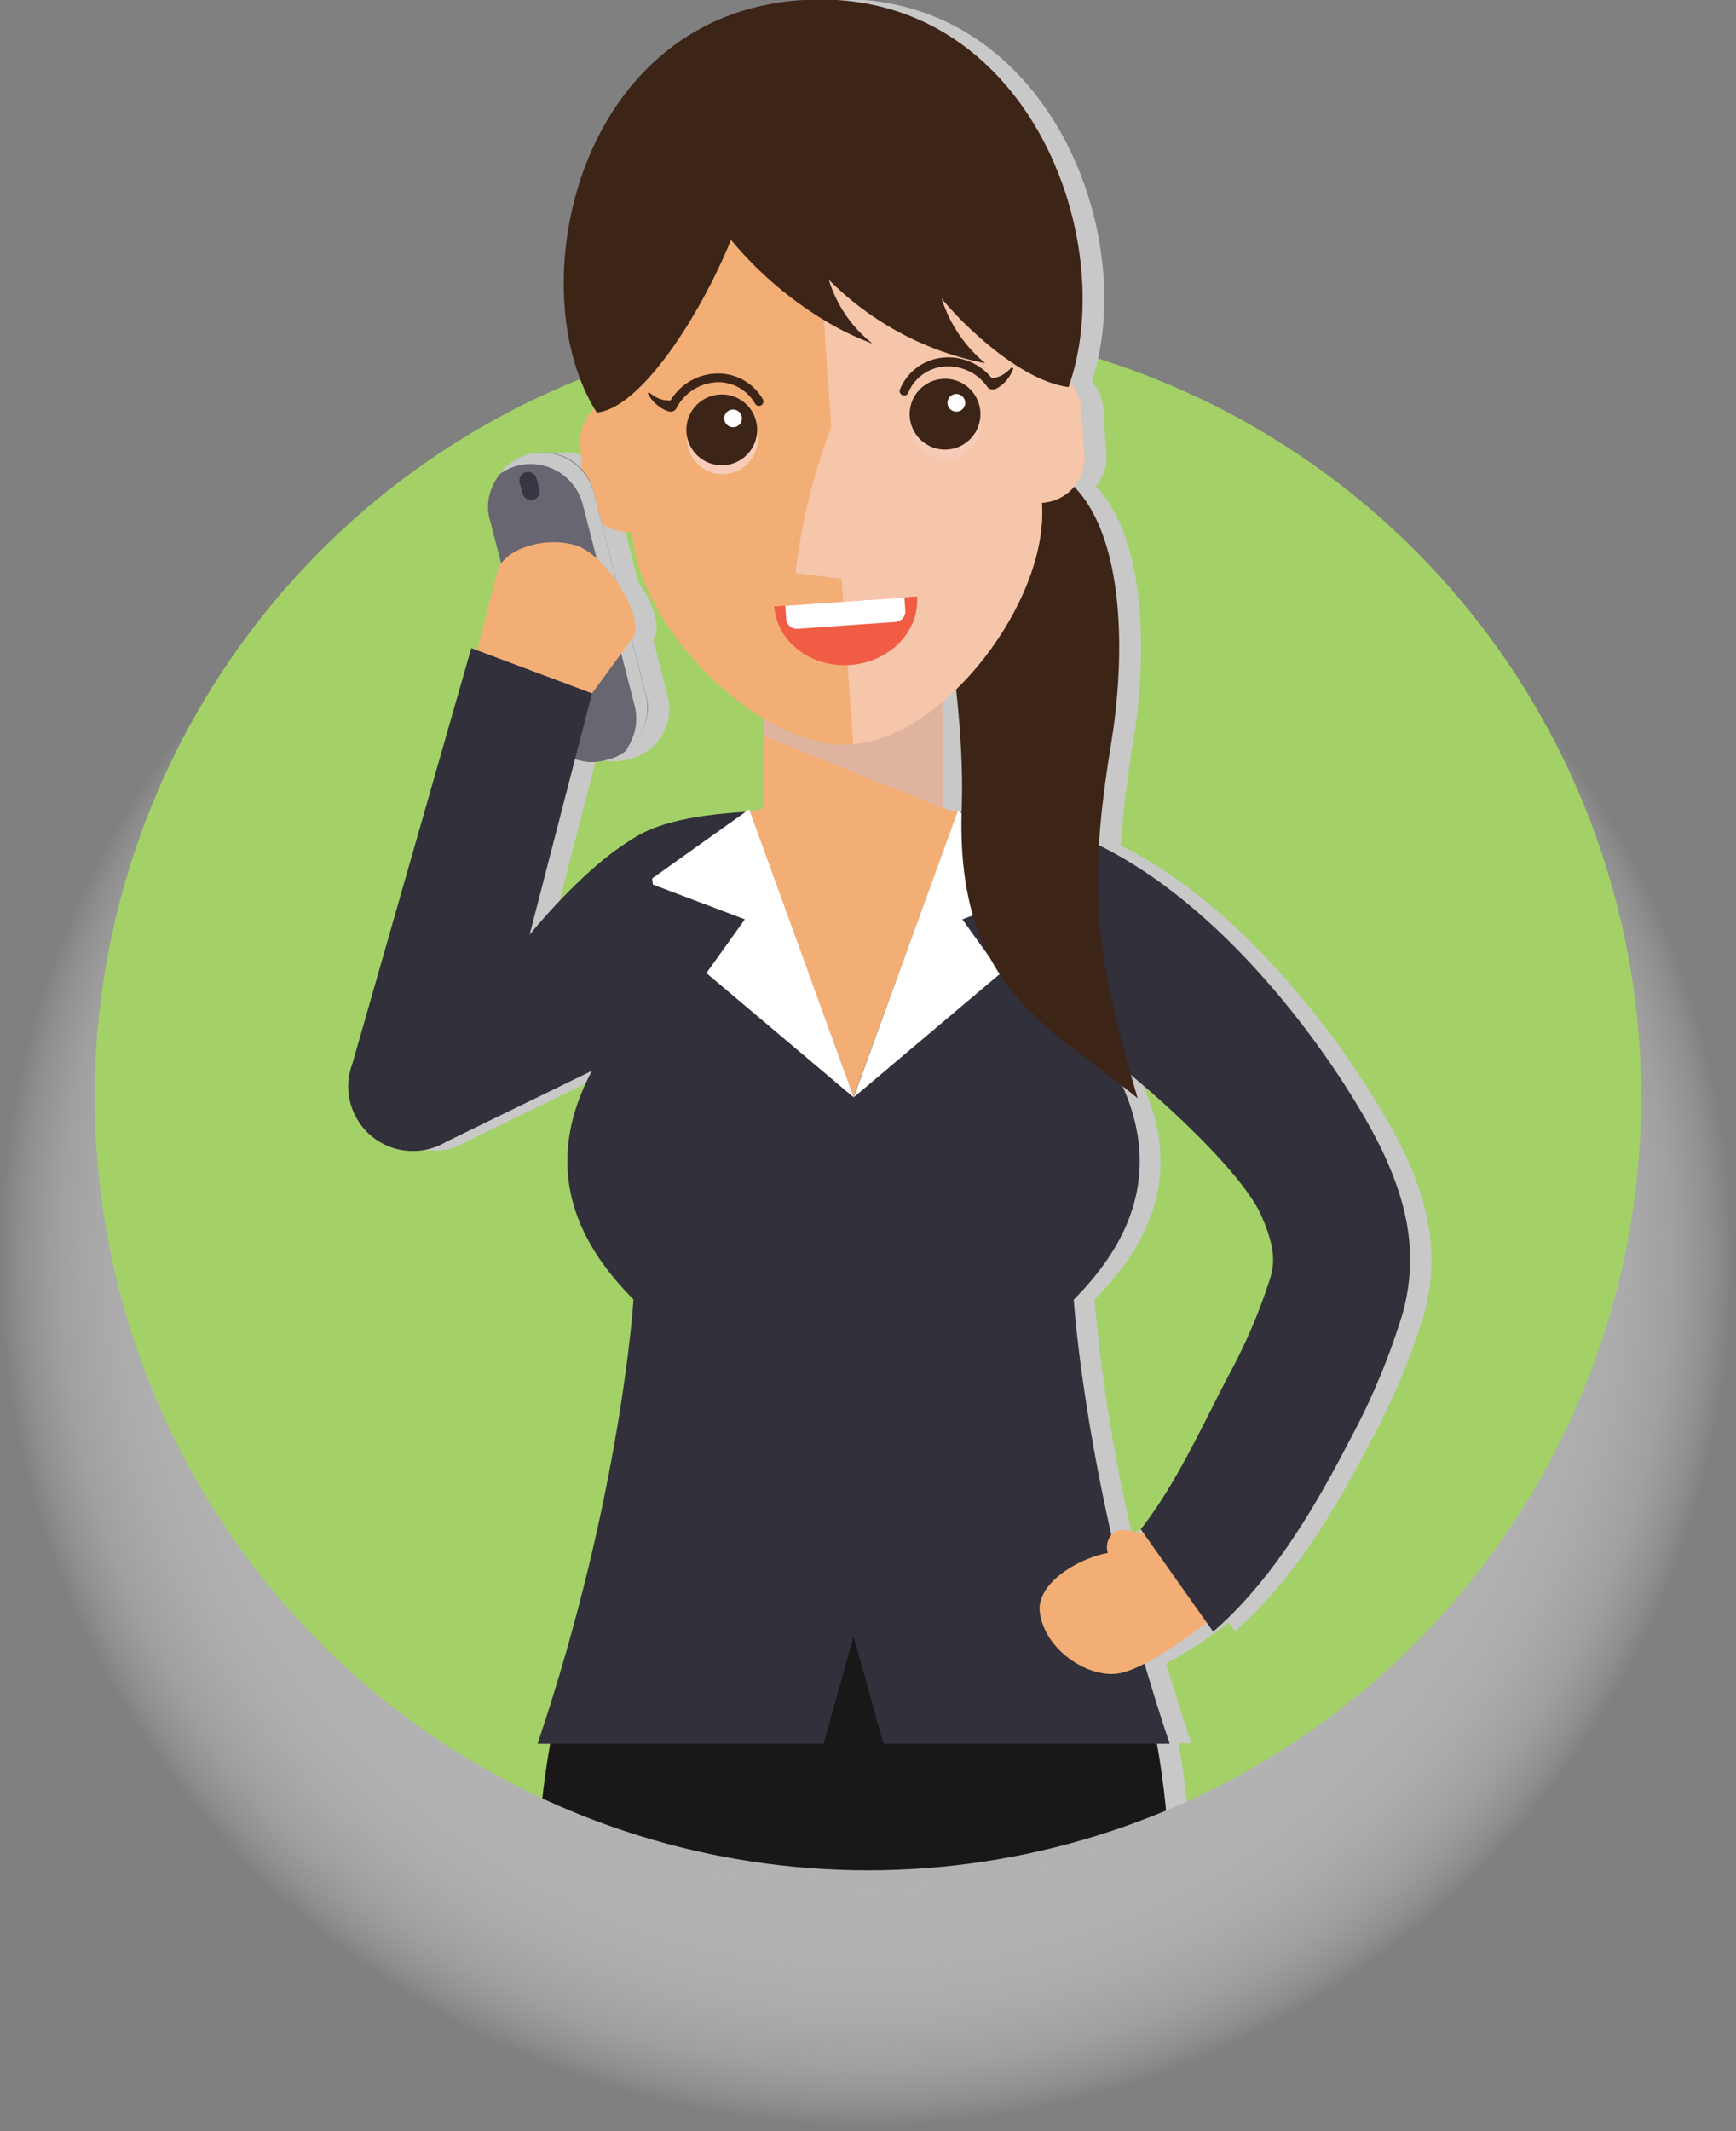 <svg xmlns="http://www.w3.org/2000/svg" xmlns:xlink="http://www.w3.org/1999/xlink" viewBox="0 0 162.89 199.93"><rect x="0" y="0" width="162.89" height="199.93" fill="#808080" stroke="none"/><defs><style>.cls-1{fill:none;}.cls-2{isolation:isolate;}.Graphic-Style,.cls-12,.cls-13,.cls-3,.cls-7{mix-blend-mode:multiply;}.cls-3{fill:url(#radial-gradient);}.cls-4{clip-path:url(#clip-path);}.cls-5{fill:#a3d167;}.Graphic-Style{fill:#c8c8c8;}.cls-6{fill:#f2ae75;}.cls-7{fill:#deb4a0;}.cls-8{fill:#1a1718;}.cls-9{fill:#32303a;}.cls-10{fill:#fff;}.cls-11{fill:#3c2417;}.cls-12,.cls-13{fill:#f6ccb8;}.cls-12{opacity:0.8;}.cls-14{fill:#f05d44;}.cls-15{fill:#686671;}.cls-16{fill:#383643;}</style><radialGradient id="radial-gradient" cx="93.64" cy="154.92" r="84.66" gradientTransform="translate(-8.63 -30.54) scale(0.96)" gradientUnits="userSpaceOnUse"><stop offset="0" stop-color="#adadae"/><stop offset="0.4" stop-color="#aeaeaf" stop-opacity="0.99"/><stop offset="0.55" stop-color="#b1b1b2" stop-opacity="0.95"/><stop offset="0.65" stop-color="#b7b7b8" stop-opacity="0.88"/><stop offset="0.73" stop-color="#bfbfbf" stop-opacity="0.79"/><stop offset="0.81" stop-color="#c9c9ca" stop-opacity="0.66"/><stop offset="0.87" stop-color="#d6d6d6" stop-opacity="0.5"/><stop offset="0.93" stop-color="#e5e5e5" stop-opacity="0.32"/><stop offset="0.98" stop-color="#f6f6f6" stop-opacity="0.11"/><stop offset="1" stop-color="#fff" stop-opacity="0"/></radialGradient><clipPath id="clip-path" transform="translate(-0.56 -35.84)"><path class="cls-1" d="M130.74,85a56.51,56.51,0,1,0-97.48,0,72.55,72.55,0,1,0,97.48,0Z"/></clipPath></defs><title>1</title><g class="cls-2"><g id="Layer_1" data-name="Layer 1"><g id="woman"><circle id="shadow" class="cls-3" cx="81.44" cy="118.49" r="81.44"/><g class="cls-4"><circle class="cls-5" cx="81.44" cy="102.9" r="72.55"/><path class="Graphic-Style" d="M132.72,144.82c-2.61-6-13.28-22.89-27-29.66a96.94,96.94,0,0,1,1.17-9.71c1.24-7.6,1.39-18.94-3.52-24a4.12,4.12,0,0,0,1-3l-.3-4.36a4.09,4.09,0,0,0-1.06-2.46c4.57-13.94-4.4-37.27-25.28-35.81S51.33,62.57,58.31,74.21a4.16,4.16,0,0,0-1.25,3.24L57.24,80a4.79,4.79,0,0,0-4.86-1.57l-.23.06h0l-.23.06a4.81,4.81,0,0,0-3.45,5.85l1.11,4.31a2.42,2.42,0,0,0-.32.59l-1.91,7.52-.57-.21-11.16,39a6.05,6.05,0,0,0,5.67,8.17,6,6,0,0,0,3.14-.89l13.76-6.71c-5.64,10.48.17,17.78,3.84,21.53,0,0-1.13,18.21-9,41.65h1.2a98,98,0,0,0-1.34,18.76h59.6a99,99,0,0,0-1.33-18.76h1.19c-.87-2.56-1.65-5.06-2.36-7.48a40.35,40.35,0,0,0,5.85-3.85l.59.84c5.62-4.87,9.66-11.86,12.83-18a64.45,64.45,0,0,0,4.91-11.72C135.83,153.25,134.27,148.39,132.72,144.82ZM91.05,111.65v-10l.32-.27c.3-.27.6-.56.9-.85a79.84,79.84,0,0,1,.53,11.16c0,.11,0,.22,0,.34h-.18l-.16-.11-.06.14Zm-38.8,11.84L56.51,107a4.88,4.88,0,0,0,2.79.12l.46-.12a4.8,4.8,0,0,0,3.45-5.85l-1.38-5.37.22-.31c.45-1.19-.37-3.27-1.62-5.09L59,84.79a4.28,4.28,0,0,0,3,.91c.44,6.38,6.08,13.73,12.32,17.48v1.72h0v6.75l-1.31.37-.1-.26-.33.24c-4.32.25-7.28.89-9.27,1.81h0l-.51.25C57.85,116.52,52.25,123.49,52.25,123.49Zm69.52,32.18a51.84,51.84,0,0,1-4,9.34c-2.8,5.42-5,10.23-8.17,14.3l.28.4a12.88,12.88,0,0,0-2.07-.36,1.27,1.27,0,0,0-1,.52,155.16,155.16,0,0,1-3.55-22.13c3.49-3.57,8.92-10.35,4.59-20,.48.38,1,.76,1.44,1.16-.22-.75-.42-1.46-.62-2.16,5.42,4.52,10.85,10,12.24,13.22C122.18,152.82,122.18,154.22,121.77,155.67Z" transform="translate(-0.56 -35.84)"/><g id="woman-2" data-name="woman"><polygon class="cls-6" points="88.5 75.81 88.5 65.1 71.7 65.1 71.7 75.81 67.5 76.98 71.7 103.22 88.5 103.22 92.7 76.98 88.5 75.81"/><polygon class="cls-7" points="71.7 65.17 71.7 69.06 88.5 75.81 88.5 65.17 71.7 65.17"/><path class="cls-8" d="M110.45,218.15c.35-22.66-5.39-31.47-5.39-31.47H56.25s-5.75,8.81-5.4,31.47Z" transform="translate(-0.56 -35.84)"/><path class="cls-9" d="M60,157.74c-4-4.07-10.5-12.32-2.15-24.29,5.36-7.68-10.67-20.23,13-21.47l9.79,26.79L90.45,112c23.64,1.24,7.61,13.79,13,21.47,8.35,12,1.84,20.22-2.14,24.29,0,0,1.12,18.21,9,41.65H83.45l-2.8-10.08-2.8,10.08H51C58.9,176,60,157.74,60,157.74Z" transform="translate(-0.56 -35.84)"/><path class="cls-6" d="M105.84,179.35c1.17,0,11.06,2.17,7.47,4.8-1.25.92-4.08-1.13-5.46-1.41-1-.21-2.55.08-3.18-.91S104.68,179.34,105.84,179.35Z" transform="translate(-0.56 -35.84)"/><path class="cls-6" d="M105.29,181.41c3.19-.25,7.24-4.54,7.79-4.31.24.1,4.37,7.11,4.12,7.87s-8.52,7.57-11.93,7.88c-2.87.27-6.74-2.37-7.15-5.81C97.78,184.14,102.41,181.61,105.29,181.41Z" transform="translate(-0.56 -35.84)"/><path class="cls-9" d="M114.39,188.9c5.62-4.87,9.66-11.86,12.83-18a64.45,64.45,0,0,0,4.91-11.72c1.7-5.95.14-10.81-1.41-14.38-3-7-16.9-28.59-33.89-32.06L97.22,130c6.13,3.09,19.42,14.63,21.71,19.91,1.25,2.89,1.25,4.29.84,5.74a51.84,51.84,0,0,1-4,9.34c-2.8,5.42-5,10.23-8.17,14.3Z" transform="translate(-0.56 -35.84)"/><polygon class="cls-10" points="60.69 82.76 69.89 86.24 66.28 91.28 80.1 102.94 70.29 75.92 60.69 82.76"/><polygon class="cls-10" points="99.51 82.76 89.89 76.04 80.1 102.94 93.91 91.28 90.3 86.24 99.51 82.76"/><path class="cls-11" d="M90.4,79.67c15.74-4.85,16.28,14.54,14.44,25.78-2.24,13.71-1.59,19.68,2.47,33.42-8-6.65-17.12-10.07-16.51-27.21C91.31,97.21,85.76,81.09,90.4,79.67Z" transform="translate(-0.56 -35.84)"/><path class="cls-6" d="M97.43,70.28l-.61-8.72c-.65-9.25-12.18-20.2-20.66-19.6S57.78,55,58.43,64.25L59,73a4.25,4.25,0,0,0-4,4.49l.31,4.36a4.24,4.24,0,0,0,4.56,3.89c.64,9.25,12.2,20.53,20.68,19.94S99,92.27,98.32,83a4.22,4.22,0,0,0,4-4.48l-.3-4.36A4.23,4.23,0,0,0,97.43,70.28Z" transform="translate(-0.56 -35.84)"/><path class="cls-12" d="M79.53,90.14l1.08,15.5C89.09,105.05,99,92.27,98.32,83a4.22,4.22,0,0,0,4-4.48l-.3-4.36a4.23,4.23,0,0,0-4.56-3.89l-.61-8.72c-.65-9.25-12.18-20.2-20.66-19.6l2.37,33.93A57.07,57.07,0,0,0,75.2,89.6Z" transform="translate(-0.56 -35.84)"/><path class="cls-13" d="M71.65,76.7a3.32,3.32,0,1,1-3.65-3A3.31,3.31,0,0,1,71.65,76.7Z" transform="translate(-0.56 -35.84)"/><path class="cls-11" d="M71.59,75.86a3.32,3.32,0,1,1-3.64-3A3.31,3.31,0,0,1,71.59,75.86Z" transform="translate(-0.56 -35.84)"/><path class="cls-10" d="M70.17,75a.83.83,0,1,1-.91-.74A.83.83,0,0,1,70.17,75Z" transform="translate(-0.56 -35.84)"/><path class="cls-11" d="M72.13,73.28a4.82,4.82,0,0,0-4.08-2.4,5.2,5.2,0,0,0-4.57,2.52,1,1,0,0,1-.25,0,2.34,2.34,0,0,1-.72-.13,3.31,3.31,0,0,1-1-.59.13.13,0,0,0-.12,0,.1.1,0,0,0,0,.14,3,3,0,0,0,.21.34,3.13,3.13,0,0,0,.62.67,3.34,3.34,0,0,0,.82.51l.32.11.15,0a.55.55,0,0,0,.52-.33,4.52,4.52,0,0,1,4-2.43,4,4,0,0,1,3.37,2,.42.42,0,0,0,.56.18A.42.42,0,0,0,72.13,73.28Z" transform="translate(-0.56 -35.84)"/><circle class="cls-13" cx="88.74" cy="39.74" r="3.32"/><path class="cls-11" d="M92.54,74.39a3.32,3.32,0,1,1-3.65-3A3.32,3.32,0,0,1,92.54,74.39Z" transform="translate(-0.56 -35.84)"/><path class="cls-10" d="M91.12,73.54a.83.83,0,1,1-.91-.74A.84.84,0,0,1,91.12,73.54Z" transform="translate(-0.56 -35.84)"/><path class="cls-11" d="M85,72.38a4.83,4.83,0,0,1,3.71-2.95,5.21,5.21,0,0,1,4.88,1.86,1.14,1.14,0,0,0,.25,0,2.65,2.65,0,0,0,.69-.23,3.28,3.28,0,0,0,.91-.72.11.11,0,0,1,.12,0,.11.11,0,0,1,.06.14s-.06.14-.17.36a3.33,3.33,0,0,1-.51.75,3.69,3.69,0,0,1-.74.62,2.1,2.1,0,0,1-.31.15l-.14,0a.55.55,0,0,1-.56-.25,4.51,4.51,0,0,0-4.34-1.85,4,4,0,0,0-3.06,2.4.4.4,0,0,1-.53.25A.41.41,0,0,1,85,72.38Z" transform="translate(-0.56 -35.84)"/><path class="cls-11" d="M88.9,63.81A13,13,0,0,0,93,69.91a28.45,28.45,0,0,1-14.67-7.83,12.1,12.1,0,0,0,4.11,6,26.39,26.39,0,0,1-4.63-2.26,34.77,34.77,0,0,1-8.66-7.48c-2.85,7-8.43,15.78-12.59,16.2-7.31-11.47-2-37.2,19.13-38.68s30.06,22.41,25.13,36.29C96,71.51,90.35,65.67,88.9,63.81Z" transform="translate(-0.56 -35.84)"/><path class="cls-14" d="M86.61,91.79c.23,3.29-2.58,6.17-6.28,6.43s-6.89-2.2-7.12-5.49Z" transform="translate(-0.56 -35.84)"/><path class="cls-10" d="M74.31,92.26h11.2a0,0,0,0,1,0,0V93.5a1,1,0,0,1-1,1h-9.2a1,1,0,0,1-1-1V92.26A0,0,0,0,1,74.31,92.26Z" transform="translate(-6.88 -30.03) rotate(-4)"/><rect class="cls-15" x="39.07" y="87.75" width="29.55" height="10.08" rx="4.8" ry="4.8" transform="translate(129.68 -18.36) rotate(75.53)"/><path class="Graphic-Style" d="M61.15,101,56.29,82.1a5,5,0,0,0-8.89-1.76,5.24,5.24,0,0,1,1.7-.81,5.05,5.05,0,0,1,6.14,3.62L60.1,102a5,5,0,0,1-.87,4.28A5,5,0,0,0,61.15,101Z" transform="translate(-0.56 -35.84)"/><path class="cls-16" d="M49.59,82.14l-.26-1a.8.8,0,0,1,.57-1,.82.82,0,0,1,1,.58l.27,1a.81.81,0,0,1-.58,1A.82.82,0,0,1,49.59,82.14Z" transform="translate(-0.56 -35.84)"/><path class="cls-6" d="M60.05,95.51l-6.17,8.41-9.44-3.53,2.82-11.1c.82-2.2,4.94-3.19,7.55-2.21S60.88,93.32,60.05,95.51Z" transform="translate(-0.56 -35.84)"/><path class="cls-9" d="M39.29,143.81a6.05,6.05,0,0,1-5.67-8.17l11.16-39,11.33,4.24-5.86,22.65s6-7.49,11-9.68l2.15,18.88-21,10.23A6,6,0,0,1,39.29,143.81Z" transform="translate(-0.56 -35.84)"/></g></g></g></g></g></svg>